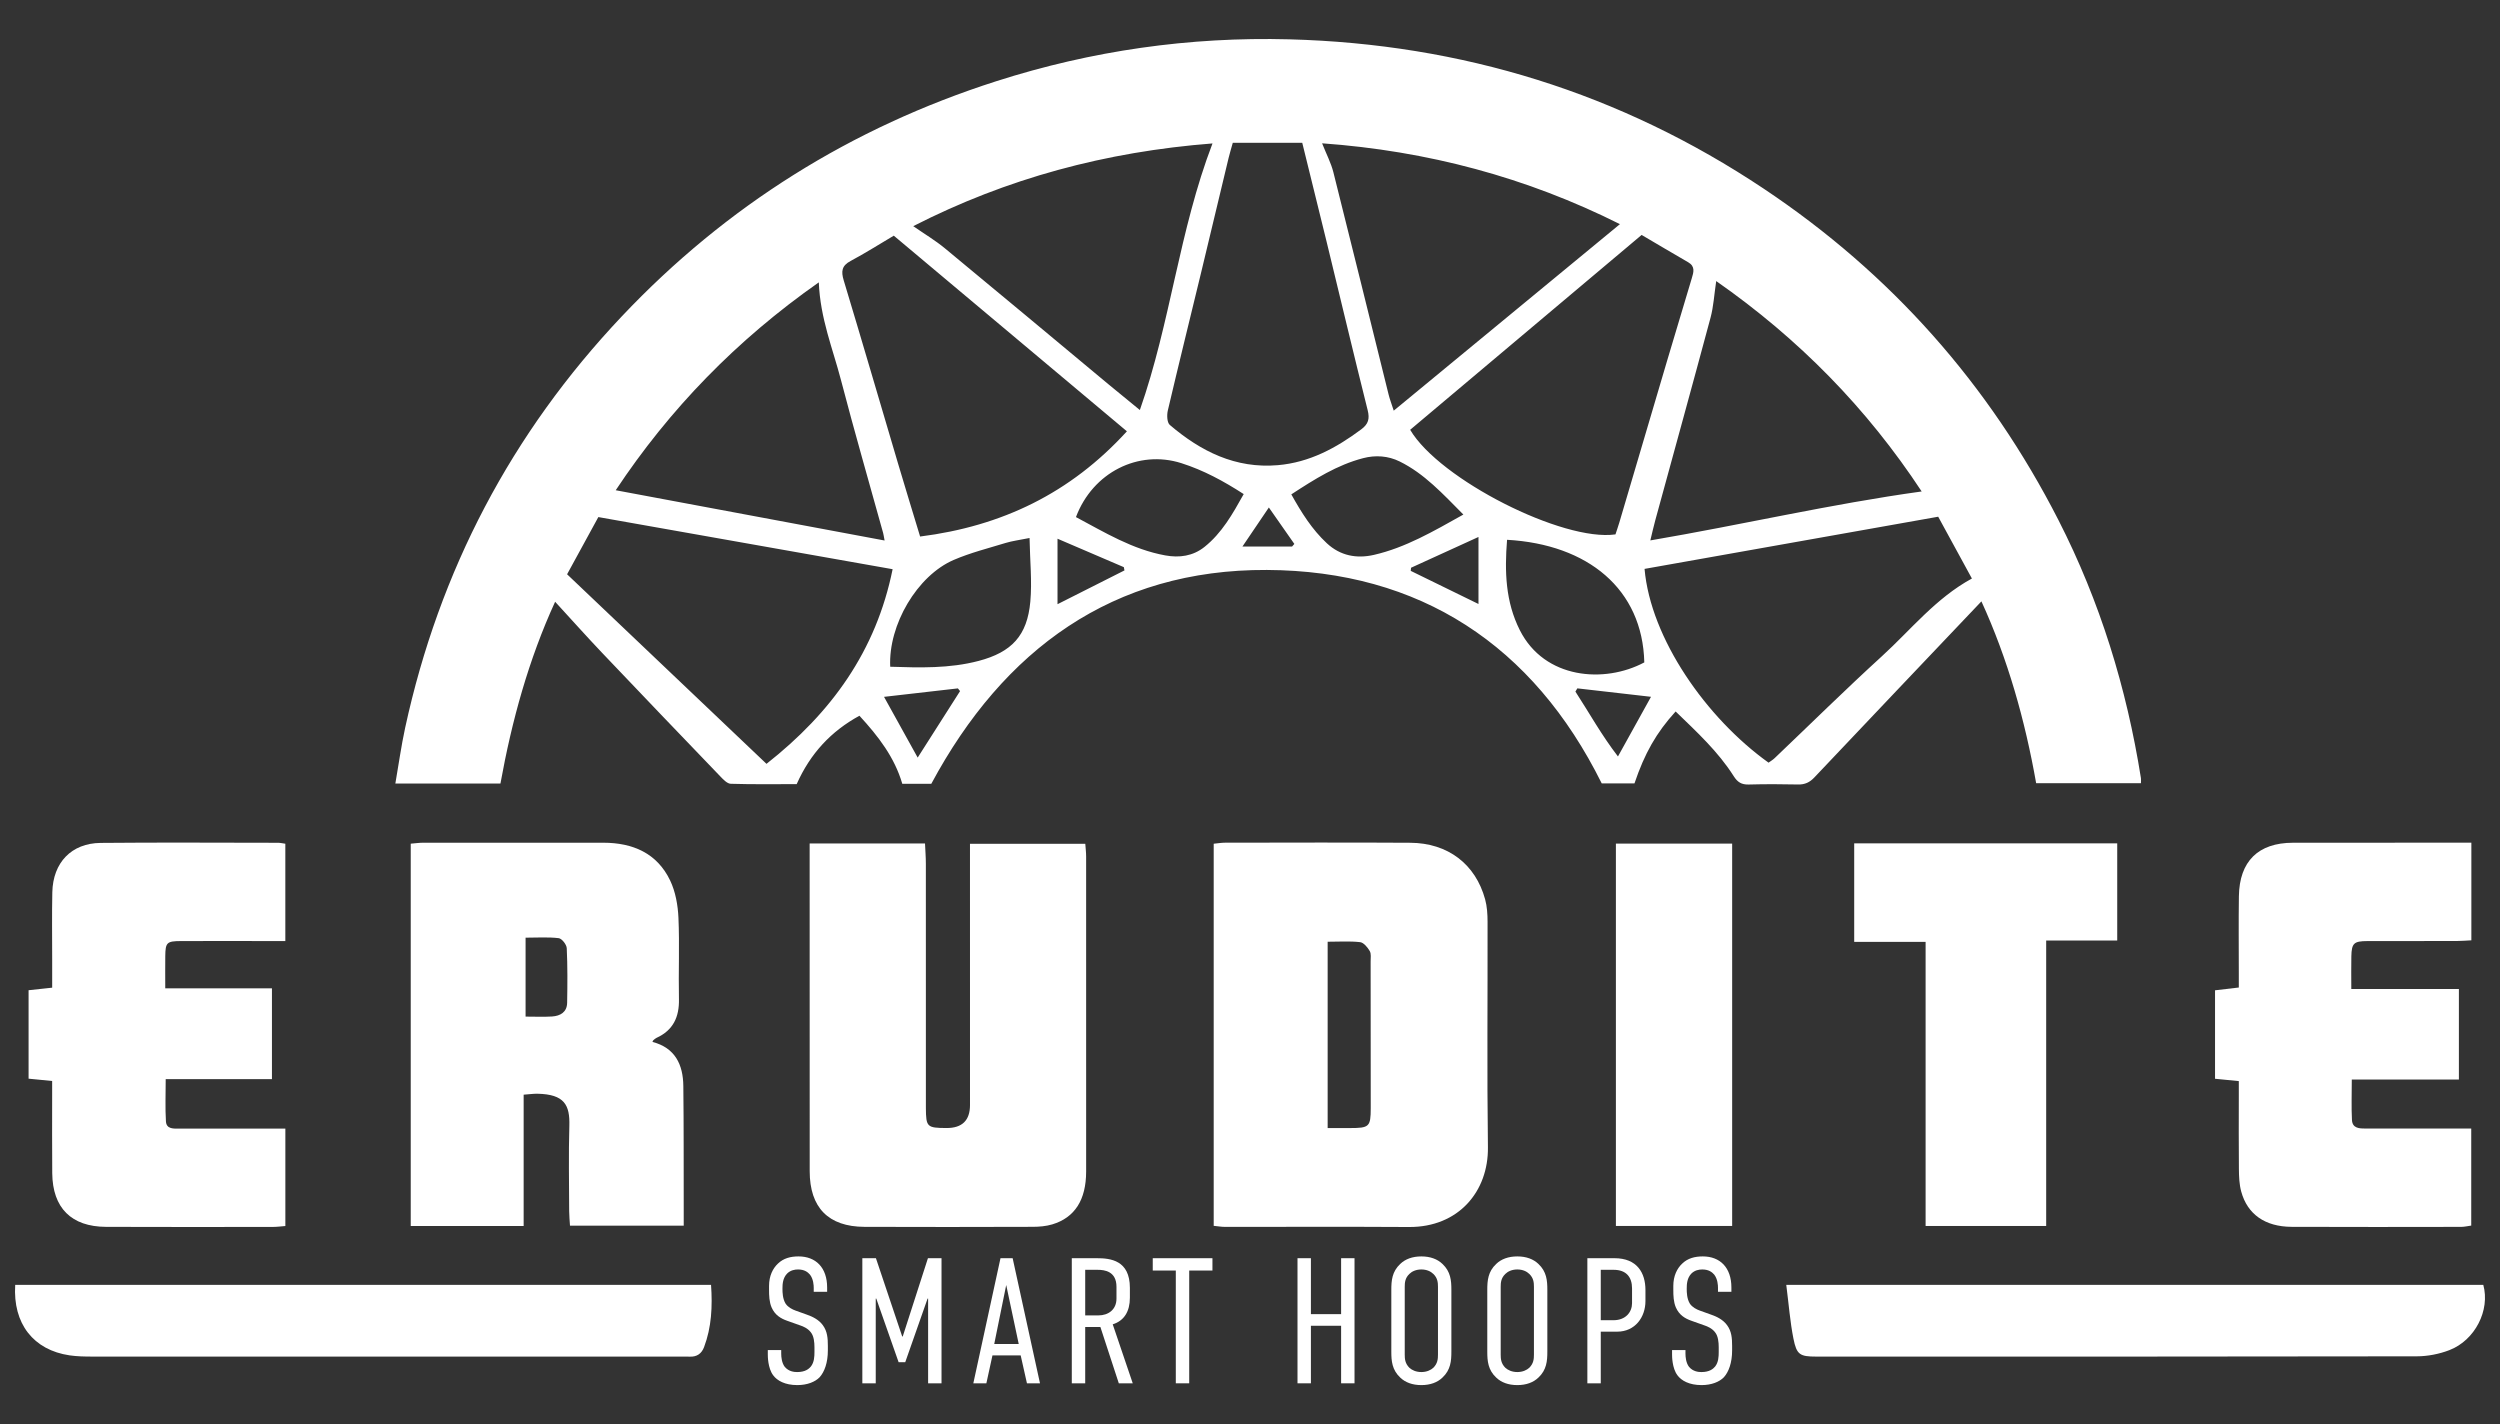 <svg xmlns="http://www.w3.org/2000/svg" id="Layer_1" data-name="Layer 1" viewBox="0 0 792 451.157"><rect x="0" y="0" width="792" height="451.157" fill="#333333" stroke="none"/><defs><style>      .cls-1 {        fill: #fff;        stroke-width: 0px;      }    </style></defs><g><path class="cls-1" d="m257.794,408.111c0-1.019-.113-2.888-1.189-4.303-.679-.793-1.755-1.642-3.794-1.642-1.019,0-2.378.227-3.454,1.302-1.359,1.415-1.472,3.284-1.472,4.812,0,1.19.056,3.228,1.019,4.756.793,1.133,2.152,1.812,3.114,2.152l3.624,1.302c1.642.566,3.737,1.529,5.039,3.341,1.416,1.925,1.586,4.076,1.586,6.568v1.416c0,3.907-1.076,6.794-2.604,8.493-1.416,1.471-3.907,2.491-7.078,2.491-3.907,0-6.399-1.415-7.644-3.114-1.699-2.264-1.699-6.058-1.699-6.568v-1.415h4.247v1.133c0,1.076.17,2.945,1.132,4.19,1.246,1.472,2.945,1.642,3.907,1.642,2.605,0,3.737-1.02,4.36-1.756,1.076-1.359,1.133-3.227,1.133-4.586v-1.529c0-1.528-.17-3.511-1.133-4.7-.962-1.302-2.548-1.925-3.227-2.152l-4.303-1.529c-1.925-.679-3.85-1.755-4.926-4.246-.736-1.756-.793-3.681-.793-5.606v-1.19c0-3.17,1.189-5.549,2.831-7.078,1.755-1.698,4.02-2.264,6.511-2.264,5.436,0,9.059,3.51,9.059,9.852v1.359h-4.247v-1.133Z"></path><path class="cls-1" d="m273.191,398.599h4.303l8.323,24.8h.17l7.984-24.8h4.303v39.635h-4.247v-26.839h-.17l-7.078,20.158h-2.095l-7.078-20.158h-.17v26.839h-4.247v-39.635Z"></path><path class="cls-1" d="m325.336,438.234l-1.982-8.833h-8.946l-1.925,8.833h-4.133l8.607-39.635h3.85l8.663,39.635h-4.133Zm-6.568-31.142l-3.794,18.685h7.757l-3.963-18.685Z"></path><path class="cls-1" d="m347.471,398.599c4.303,0,10.475.622,10.475,9.399v3.114c0,4.36-1.812,7.304-5.436,8.436l6.342,18.685h-4.416l-5.832-17.836h-4.813v17.836h-4.247v-39.635h7.927Zm-3.68,18.119h4.19c3.114,0,5.719-1.812,5.719-5.323v-3.737c0-4.926-3.794-5.38-5.945-5.38h-3.963v14.439Z"></path><path class="cls-1" d="m384.103,398.599v3.907h-7.361v35.728h-4.247v-35.728h-7.304v-3.907h18.912Z"></path><path class="cls-1" d="m415.295,398.599v17.722h9.57v-17.722h4.246v39.635h-4.246v-18.232h-9.57v18.232h-4.246v-39.635h4.246Z"></path><path class="cls-1" d="m440.771,408.62c0-2.944.227-5.775,2.832-8.21,1.585-1.529,3.85-2.378,6.681-2.378,2.831,0,5.096.849,6.681,2.378,2.605,2.434,2.831,5.266,2.831,8.21v19.591c0,2.945-.226,5.775-2.831,8.21-1.585,1.529-3.85,2.378-6.681,2.378-2.832,0-5.096-.849-6.681-2.378-2.605-2.435-2.832-5.266-2.832-8.21v-19.591Zm14.779-.906c0-1.415-.114-2.831-1.472-4.133-.793-.792-2.095-1.415-3.794-1.415-1.699,0-3.001.623-3.794,1.415-1.359,1.302-1.472,2.718-1.472,4.133v21.403c0,1.415.113,2.832,1.472,4.19.792.736,2.095,1.359,3.794,1.359,1.698,0,3.001-.623,3.794-1.359,1.359-1.359,1.472-2.775,1.472-4.19v-21.403Z"></path><path class="cls-1" d="m471.172,408.62c0-2.944.227-5.775,2.832-8.21,1.585-1.529,3.85-2.378,6.681-2.378,2.831,0,5.096.849,6.681,2.378,2.605,2.434,2.831,5.266,2.831,8.21v19.591c0,2.945-.226,5.775-2.831,8.21-1.585,1.529-3.85,2.378-6.681,2.378-2.832,0-5.096-.849-6.681-2.378-2.605-2.435-2.832-5.266-2.832-8.21v-19.591Zm14.779-.906c0-1.415-.114-2.831-1.472-4.133-.793-.792-2.095-1.415-3.794-1.415-1.699,0-3.001.623-3.794,1.415-1.359,1.302-1.472,2.718-1.472,4.133v21.403c0,1.415.113,2.832,1.472,4.19.792.736,2.095,1.359,3.794,1.359,1.698,0,3.001-.623,3.794-1.359,1.359-1.359,1.472-2.775,1.472-4.19v-21.403Z"></path><path class="cls-1" d="m502.877,398.599h8.606c7.135,0,9.796,4.643,9.796,10.078v3.511c0,5.096-3.284,9.682-8.946,9.682h-5.21v16.364h-4.246v-39.635Zm4.246,19.647h4.02c3.907,0,5.889-2.604,5.889-5.379v-4.7c0-3.624-1.869-5.889-5.832-5.889h-4.077v15.967Z"></path><path class="cls-1" d="m544.264,408.111c0-1.019-.113-2.888-1.189-4.303-.68-.793-1.756-1.642-3.794-1.642-1.02,0-2.378.227-3.454,1.302-1.359,1.415-1.472,3.284-1.472,4.812,0,1.19.056,3.228,1.019,4.756.793,1.133,2.152,1.812,3.114,2.152l3.624,1.302c1.642.566,3.737,1.529,5.039,3.341,1.415,1.925,1.585,4.076,1.585,6.568v1.416c0,3.907-1.076,6.794-2.604,8.493-1.415,1.471-3.907,2.491-7.078,2.491-3.907,0-6.399-1.415-7.644-3.114-1.699-2.264-1.699-6.058-1.699-6.568v-1.415h4.247v1.133c0,1.076.17,2.945,1.133,4.19,1.246,1.472,2.944,1.642,3.907,1.642,2.605,0,3.737-1.02,4.36-1.756,1.076-1.359,1.133-3.227,1.133-4.586v-1.529c0-1.528-.17-3.511-1.133-4.7-.963-1.302-2.548-1.925-3.227-2.152l-4.303-1.529c-1.926-.679-3.85-1.755-4.926-4.246-.736-1.756-.793-3.681-.793-5.606v-1.19c0-3.17,1.19-5.549,2.832-7.078,1.755-1.698,4.019-2.264,6.511-2.264,5.436,0,9.059,3.51,9.059,9.852v1.359h-4.247v-1.133Z"></path></g><g><path class="cls-1" d="m565.89,407.038h220.817c2.216,8.045-2.613,17.567-10.773,20.695-3.214,1.232-6.84,1.943-10.281,1.949-63.426.117-126.853.098-190.279.086-5.182-.001-6.202-.585-7.221-5.725-1.055-5.321-1.464-10.769-2.263-17.005Z"></path><path class="cls-1" d="m4.817,407.041h220.442c.476,6.904.166,13.416-2.209,19.719-.781,2.073-2.282,3.13-4.555,3.027-1.125-.051-2.253-.016-3.38-.016-61.974.003-123.948.01-185.923-.006-2.387-.001-4.802-.044-7.157-.39-11.405-1.68-17.998-9.988-17.218-22.333Z"></path></g><g><path class="cls-1" d="m530.841,225.393c-6.122,6.73-9.82,13.261-13.038,22.781h-10.378c-21.737-43.787-57.63-67.388-106.084-67.612-48.664-.225-83.396,25.101-106.304,67.741h-9.194c-2.445-8.371-7.544-15.007-13.577-21.559-9.004,4.931-15.544,11.935-19.879,21.666-6.881,0-13.89.109-20.888-.109-1.139-.036-2.382-1.375-3.324-2.355-12.497-13.001-24.977-26.018-37.396-39.093-4.925-5.185-9.689-10.524-14.917-16.218-8.38,18.278-13.712,37.637-17.323,57.583h-33.293c1.071-6.155,1.868-11.969,3.11-17.686,10.816-49.786,33.657-93.317,68.642-130.327,33.09-35.006,72.718-59.778,118.621-74.478,30.206-9.673,61.208-14.115,92.857-13.268,54.553,1.46,104.822,16.973,150.305,47.337,40.225,26.854,71.338,61.894,93.335,104.967,13.177,25.802,21.591,53.16,26.127,81.739.065.409.008.836.008,1.622h-33.198c-3.513-19.907-8.974-39.33-17.341-57.616-17.717,18.655-35.349,37.193-52.926,55.783-1.474,1.559-2.999,2.282-5.158,2.232-5.213-.12-10.434-.133-15.646.01-2.25.062-3.528-.724-4.744-2.646-4.929-7.785-11.646-13.962-18.397-20.494ZM390.55,45.229c-.517,1.863-.972,3.328-1.33,4.817-2.929,12.176-5.82,24.361-8.761,36.534-3.503,14.494-7.09,28.967-10.497,43.483-.336,1.433-.255,3.797.633,4.555,9.822,8.38,20.829,13.898,34.225,12.747,10.044-.863,18.497-5.442,26.419-11.348,2.274-1.695,2.723-3.339,2.035-6.084-4.439-17.734-8.663-35.521-12.987-53.284-2.523-10.366-5.1-20.719-7.737-31.421h-22.002Zm121.23,124.067c.395-1.21.856-2.517,1.249-3.846,5.062-17.126,10.106-34.258,15.174-51.382,2.554-8.628,5.133-17.25,7.739-25.862.596-1.969,1.18-3.796-1.146-5.136-4.854-2.796-9.666-5.665-14.729-8.642-24.623,20.729-49.01,41.26-73.328,61.732,9.22,15.679,48.381,35.533,65.04,33.136Zm-154.778-32.659c-24.803-20.815-49.226-41.312-73.851-61.977-4.697,2.777-9.085,5.568-13.661,8.006-2.862,1.525-3.066,3.298-2.189,6.198,5.857,19.382,11.519,38.822,17.274,58.235,2.227,7.512,4.533,15,6.916,22.874,25.808-3.266,47.563-13.652,65.511-33.335Zm257.018,27.058c-31.396,5.579-62.236,11.059-93.025,16.53,1.916,22.009,19.527,47.248,39.285,61.385.613-.451,1.338-.872,1.929-1.435,11.322-10.777,22.448-21.769,33.996-32.297,9.173-8.364,16.99-18.329,28.495-24.604-3.493-6.403-6.983-12.802-10.68-19.579Zm-434.365,18.236c21.204,20.159,42.148,40.069,63.171,60.056,20.628-16.232,34.718-35.778,39.957-61.665-31.425-5.566-62.248-11.025-93.227-16.512-3.42,6.26-6.571,12.027-9.901,18.121Zm333.539-110.923c-29.616-14.838-60.959-23.198-94.352-25.608,1.379,3.483,2.834,6.236,3.573,9.169,5.907,23.467,11.674,46.969,17.504,70.456.35,1.41.879,2.776,1.618,5.074,24.198-19.955,47.704-39.338,71.657-59.091Zm-129.073-25.568c-33.831,2.636-65.123,11.043-94.809,26.205,3.612,2.506,6.987,4.509,9.978,6.979,17.369,14.338,34.645,28.79,51.96,43.194,3.114,2.591,6.265,5.137,9.858,8.079,9.74-27.766,12.419-56.786,23.012-84.457Zm159.574,43.607c-.657,4.392-.853,8.072-1.786,11.553-5.752,21.447-11.675,42.848-17.528,64.268-.528,1.931-.958,3.889-1.556,6.335,29.112-4.962,57.095-11.516,85.96-15.508-17.385-26.417-38.941-48.38-65.09-66.649Zm-284.3.405c-26.117,18.316-47.313,40.203-64.334,65.855,28.54,5.336,56.65,10.592,85.176,15.926-.255-1.332-.321-1.878-.466-2.403-4.47-16.144-9.134-32.237-13.356-48.445-2.579-9.9-6.562-19.496-7.019-30.932Zm218.041,81.555c-.799,10.072-.511,19.599,4.047,28.642,7.821,15.515,26.837,16.94,39.431,10.201-.547-23.239-17.88-37.401-43.478-38.842Zm-151.276-.568c-3.244.656-5.47.927-7.583,1.569-5.509,1.674-11.143,3.106-16.413,5.366-11.602,4.975-20.774,20.597-20.146,33.849,9.385.306,18.777.587,28.002-1.841,10.496-2.762,15.424-8.027,16.388-18.814.57-6.371-.113-12.855-.248-20.128Zm67.846-13.911c-6.405-4.139-12.76-7.573-19.742-9.796-13.616-4.335-28.085,2.928-33.404,17.083,9.078,4.832,17.941,10.267,28.33,12.144,4.402.795,8.711.246,12.393-2.696,5.505-4.398,8.859-10.347,12.422-16.735Zm69.587,6.483c-6.578-6.621-12.354-12.955-20.188-16.82-3.654-1.802-7.672-2.061-11.565-1.045-8.263,2.157-15.375,6.656-22.754,11.473,3.22,5.783,6.548,11.09,11.223,15.455,4.291,4.006,9.484,4.966,14.947,3.712,9.981-2.291,18.74-7.405,28.337-12.775Zm-172.873,76.996c4.833-7.583,9.129-14.323,13.425-21.063l-.686-.862c-7.572.867-15.144,1.735-23.4,2.681,3.63,6.553,6.869,12.399,10.661,19.244Zm208.983-21.935l-.615,1.021c4.348,6.685,8.208,13.695,13.479,20.551,3.669-6.622,6.95-12.542,10.472-18.898-8.324-.954-15.83-1.814-23.337-2.674Zm-52.687-38.209l-.098.988c7.034,3.44,14.069,6.879,21.462,10.494v-21.234c-7.537,3.44-14.45,6.596-21.364,9.751Zm-111.998,11.548c7.542-3.806,14.376-7.255,21.21-10.704l-.197-1.031c-6.819-2.924-13.638-5.849-21.013-9.012v20.746Zm74.31-18.276c.24-.272.48-.545.719-.817-2.562-3.663-5.124-7.327-8.075-11.547-3.012,4.451-5.464,8.073-8.368,12.364h15.724Z"></path><g><path class="cls-1" d="m384.503,267.292c1.35-.13,2.439-.325,3.528-.326,19.585-.018,39.171-.102,58.755.022,11.915.075,20.648,6.75,23.703,17.919.621,2.27.766,4.727.771,7.099.052,23.812-.201,47.628.115,71.436.185,13.964-9.294,25.372-25.017,25.272-19.444-.124-38.888-.024-58.333-.042-1.085-.001-2.17-.197-3.523-.329v-121.05Zm36.096,90.076c2.616,0,4.844.001,7.073-0,6.122-.004,6.573-.393,6.579-6.342.016-15.479-.009-30.958-.034-46.436-.002-1.121.22-2.452-.29-3.312-.693-1.168-1.913-2.678-3.047-2.806-3.299-.374-6.668-.133-10.28-.133v59.029Z"></path><path class="cls-1" d="m130.116,267.277c1.515-.121,2.744-.304,3.973-.305,19.023-.016,38.045-.028,57.068.003,9.286.015,17.005,3.287,21.151,11.981,1.695,3.555,2.445,7.808,2.622,11.789.382,8.578-.024,17.189.16,25.78.122,5.666-1.825,9.859-7.106,12.27-.375.171-.692.481-1.015.75-.099.082-.131.245-.274.534,7.196,1.873,9.702,7.197,9.781,13.953.15,12.82.096,25.643.125,38.465.004,1.805.001,3.61.001,5.804h-36.031c-.094-1.605-.254-3.1-.258-4.595-.024-9.018-.213-18.042.054-27.053.195-6.576-1.546-9.985-10.097-10.159-1.235-.025-2.474.163-4.382.301v41.599h-35.771v-121.116Zm36.389,54.784c3.082,0,5.745.133,8.388-.037,2.63-.169,4.726-1.378,4.778-4.335.102-5.766.15-11.542-.124-17.298-.055-1.149-1.553-3.063-2.557-3.182-3.387-.401-6.851-.153-10.485-.153v25.006Z"></path><path class="cls-1" d="m256.496,267.202h36.548c.1,2.292.268,4.36.269,6.428.017,24.806.009,49.612.008,74.418-0.0.987-.006,1.973.001,2.96.042,6.033.338,6.321,6.513,6.351q7.462.036,7.462-7.294c-.002-25.792-.005-51.585-.007-77.377-0-1.67-0-3.339-0-5.367h36.532c.092,1.338.265,2.684.266,4.031.017,33.262.034,66.525.004,99.787-.008,8.975-3.589,14.598-10.724,16.745-1.983.597-4.158.768-6.246.775-17.759.056-35.518.083-53.276.007-11.43-.049-17.327-6.114-17.332-17.614-.014-32.981-.012-65.961-.017-98.942-0-1.515-0-3.03-0-4.907Z"></path><path class="cls-1" d="m16.523,342.454c-2.812-.275-5.003-.489-7.469-.73v-28.022c2.432-.263,4.731-.512,7.477-.808,0-3.23-.002-6.16 0-9.09.004-7.046-.107-14.095.044-21.138.202-9.389,6.048-15.541,15.307-15.632,18.741-.183,37.485-.056,56.228-.041.675.001,1.349.171,2.283.297v30.832c-2.285,0-4.359 0-6.434-0-8.878-.002-17.757-.035-26.635.006-4.497.021-4.908.452-4.965,4.766-.043,3.224-.008,6.449-.008,10.212h33.8v28.755h-33.657c0,4.822-.193,9.127.074,13.404.156,2.502,2.489,2.277,4.299,2.281,9.583.018,19.166-.004,28.748-.012,1.515-.001,3.031-0,4.786-0v30.869c-1.281.097-2.615.285-3.949.286-17.615.015-35.231.053-52.846-.021-11.02-.046-16.953-5.998-17.057-16.999-.077-8.173-.023-16.347-.028-24.521-.001-1.392-0-2.785-0-4.693Z"></path><path class="cls-1" d="m744.89,313.308h34.088v28.682h-33.932c0,4.738-.157,8.789.055,12.821.141,2.672,2.356,2.721,4.425,2.717,8.739-.014,17.478-.002,26.217.001,2.243.001,4.486 0,7.146 0v30.737c-1.082.144-2.147.409-3.213.41-17.901.023-35.802.07-53.702-.013-8.398-.039-13.996-3.974-15.959-11.191-.618-2.27-.703-4.732-.73-7.109-.086-7.61-.031-15.222-.03-22.834 0-1.534,0-3.068,0-5.036-2.621-.257-4.922-.482-7.532-.738v-28.026c2.48-.291,4.78-.562,7.531-.885,0-1.642-0-3.017,0-4.393.001-8.175-.092-16.351.027-24.525.16-11.058,6.116-16.921,17.097-16.944,17.337-.036,34.674-.019,52.011-.024,1.385-0,2.771-0,4.537-0v30.935c-1.637.081-3.131.214-4.625.218-9.444.02-18.888-.011-28.331.022-4.275.015-4.972.686-5.064,4.827-.071,3.207-.014,6.417-.014,10.347Z"></path><path class="cls-1" d="m587.411,267.175h83.324v30.783h-22.506v90.432h-38.198v-90.003h-22.62v-31.212Z"></path><path class="cls-1" d="m548.747,388.382h-36.831v-121.128h36.831v121.128Z"></path></g></g></svg>